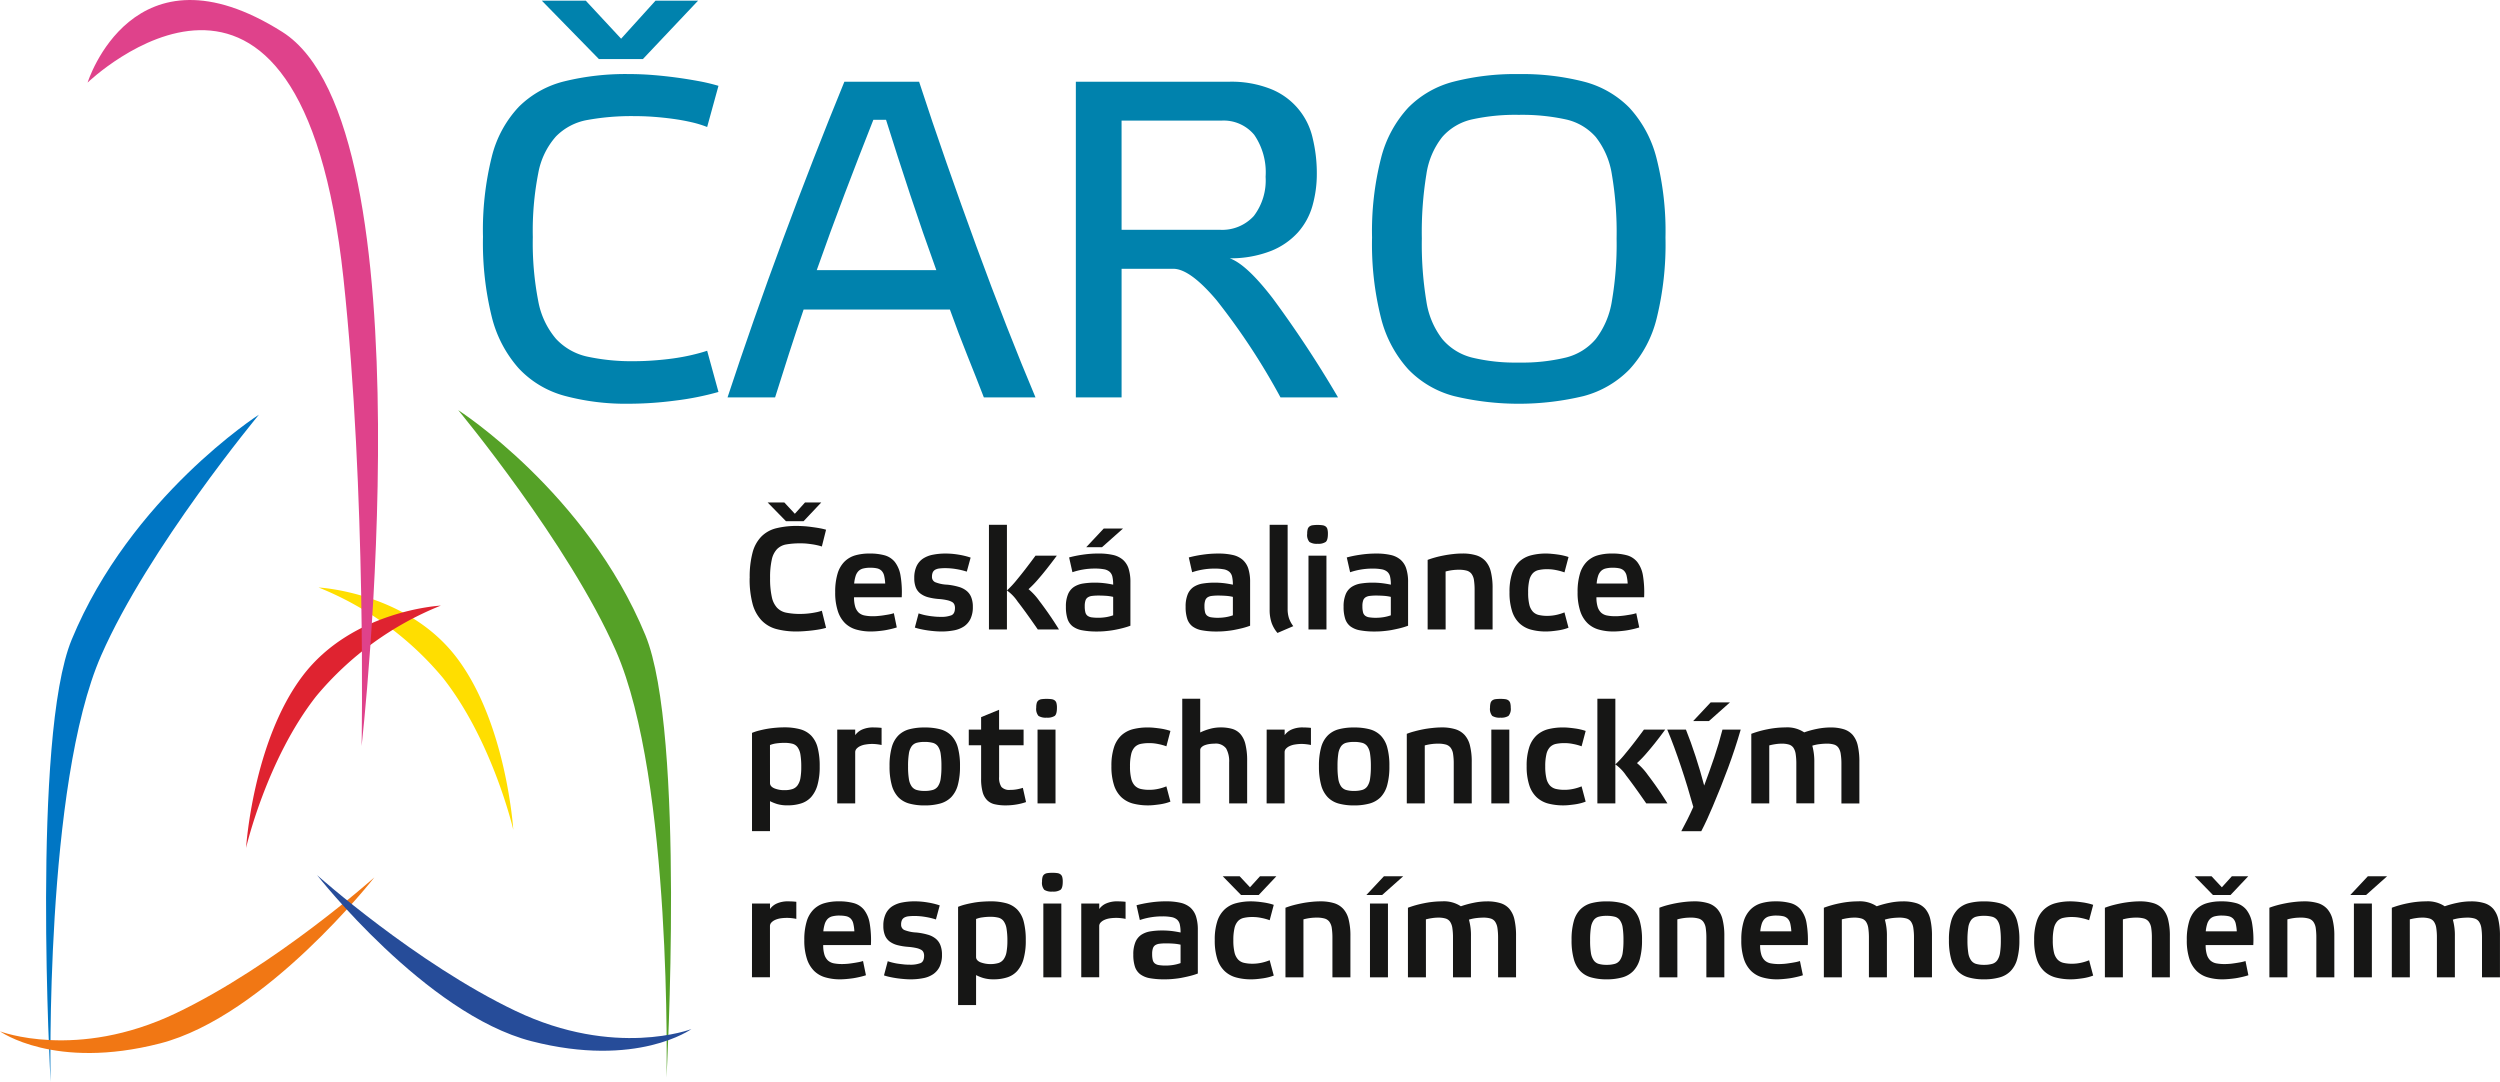 <?xml version="1.0" encoding="UTF-8"?>
<svg xmlns="http://www.w3.org/2000/svg" xmlns:xlink="http://www.w3.org/1999/xlink" id="Group_17" data-name="Group 17" width="283.465" height="122.673" viewBox="0 0 283.465 122.673">
  <defs>
    <clipPath id="clip-path">
      <rect id="Rectangle_10" data-name="Rectangle 10" width="283.465" height="122.673" transform="translate(0 0)" fill="none"></rect>
    </clipPath>
  </defs>
  <g id="Group_16" data-name="Group 16" clip-path="url(#clip-path)">
    <path id="Path_162" data-name="Path 162" d="M85.006,65.539a10.691,10.691,0,0,1,.328-2.9,4.088,4.088,0,0,1,1-1.807A3.588,3.588,0,0,1,88,59.9a9.487,9.487,0,0,1,2.378-.265c.261,0,.538.013.828.032s.58.054.87.093.574.082.848.13.52.109.74.172l-.478,1.906a4.631,4.631,0,0,0-.526-.146c-.2-.045-.4-.083-.625-.115s-.437-.058-.657-.077-.427-.022-.624-.022a9.014,9.014,0,0,0-1.594.121,1.933,1.933,0,0,0-1.058.536,2.463,2.463,0,0,0-.593,1.192,9.16,9.16,0,0,0-.191,2.094,9.506,9.506,0,0,0,.191,2.119,2.588,2.588,0,0,0,.593,1.233,1.963,1.963,0,0,0,1.058.568,7.86,7.86,0,0,0,1.594.14c.2,0,.4-.009.624-.025s.437-.042.657-.074.427-.073.625-.114a4.8,4.8,0,0,0,.526-.15l.478,1.938a6.582,6.582,0,0,1-.74.175c-.274.048-.558.089-.848.124s-.58.058-.87.08-.567.035-.828.035A8.779,8.779,0,0,1,88,71.317a3.62,3.62,0,0,1-1.673-1,4.393,4.393,0,0,1-1-1.865,10.841,10.841,0,0,1-.328-2.916m5.125-7.28,1.151-1.281h1.842l-2,2.119H89.114l-2.071-2.119h1.89Z" fill="#161615"></path>
    <path id="Path_163" data-name="Path 163" d="M101.682,71.142c-.208.067-.437.13-.689.188s-.507.111-.765.15-.516.067-.771.089-.491.032-.7.032a5.968,5.968,0,0,1-1.654-.214,3,3,0,0,1-1.278-.72A3.369,3.369,0,0,1,95,69.293a6.672,6.672,0,0,1-.3-2.145,7.151,7.151,0,0,1,.265-2.094,3.235,3.235,0,0,1,.771-1.355,2.873,2.873,0,0,1,1.224-.726,5.822,5.822,0,0,1,1.635-.21,6.224,6.224,0,0,1,1.7.2,2.3,2.3,0,0,1,1.167.755,3.439,3.439,0,0,1,.64,1.514,11.372,11.372,0,0,1,.141,2.489H96.837a3.544,3.544,0,0,0,.137,1.09,1.546,1.546,0,0,0,.4.66,1.4,1.4,0,0,0,.675.319,4.733,4.733,0,0,0,.953.082c.144,0,.316-.006.517-.025s.414-.038.634-.073.433-.067.641-.106a4.144,4.144,0,0,0,.557-.14Zm-2.974-6.77a3.34,3.34,0,0,0-.813.083,1.15,1.15,0,0,0-.551.293,1.42,1.42,0,0,0-.328.561,4.024,4.024,0,0,0-.166.854h3.519a5.074,5.074,0,0,0-.122-.9,1.2,1.2,0,0,0-.29-.545,1.062,1.062,0,0,0-.5-.271,3.374,3.374,0,0,0-.749-.073" fill="#161615"></path>
    <path id="Path_164" data-name="Path 164" d="M109.621,64.815a8.2,8.2,0,0,0-1.151-.28,7.7,7.7,0,0,0-1.281-.115,5.593,5.593,0,0,0-.656.035,1.309,1.309,0,0,0-.469.131.684.684,0,0,0-.29.286,1.166,1.166,0,0,0-.1.517.64.64,0,0,0,.354.618,4.06,4.06,0,0,0,1.371.287,7.112,7.112,0,0,1,1.306.249,2.456,2.456,0,0,1,.9.459,1.746,1.746,0,0,1,.526.739,2.878,2.878,0,0,1,.176,1.068,3.063,3.063,0,0,1-.265,1.354,2.2,2.2,0,0,1-.73.858,3.1,3.1,0,0,1-1.128.449,7.36,7.36,0,0,1-1.463.131c-.217,0-.462-.01-.73-.032s-.535-.051-.806-.09-.526-.086-.778-.14a6.141,6.141,0,0,1-.676-.181l.427-1.61c.153.054.332.105.526.156s.408.089.625.125.443.06.673.083.452.031.659.031a3.186,3.186,0,0,0,1.24-.181c.268-.121.4-.4.4-.839a.986.986,0,0,0-.074-.385.608.608,0,0,0-.27-.287,1.992,1.992,0,0,0-.552-.2,6.22,6.22,0,0,0-.895-.13,6.532,6.532,0,0,1-1.215-.192,2.536,2.536,0,0,1-.889-.411,1.656,1.656,0,0,1-.542-.7,2.812,2.812,0,0,1-.178-1.077,3.1,3.1,0,0,1,.261-1.349,2.127,2.127,0,0,1,.73-.854,3.109,3.109,0,0,1,1.135-.443,7.39,7.39,0,0,1,1.453-.131,8.8,8.8,0,0,1,1.421.122,8.527,8.527,0,0,1,1.39.337Z" fill="#161615"></path>
    <path id="Path_165" data-name="Path 165" d="M114.172,71.372h-2.039V59.507h2.039Zm3.5,0q-1.429-2.07-2.292-3.171a4.767,4.767,0,0,0-1.208-1.25,10.961,10.961,0,0,0,1.177-1.275q.827-.993,2.062-2.67h2.416q-1.22,1.644-2.047,2.591a11.571,11.571,0,0,1-1.16,1.205,6.946,6.946,0,0,1,1.224,1.332,38.844,38.844,0,0,1,2.228,3.238Z" fill="#161615"></path>
    <path id="Path_166" data-name="Path 166" d="M128.173,70.947c-.264.1-.554.188-.873.271s-.644.153-.978.214-.666.1-.992.131-.64.041-.94.041a8.855,8.855,0,0,1-1.667-.134,2.536,2.536,0,0,1-1.093-.449,1.77,1.77,0,0,1-.59-.854,4.3,4.3,0,0,1-.181-1.358,3.568,3.568,0,0,1,.239-1.428,1.864,1.864,0,0,1,.672-.832,2.672,2.672,0,0,1,1.036-.386,8.624,8.624,0,0,1,1.339-.1,9.342,9.342,0,0,1,1.036.058,10.262,10.262,0,0,1,1.036.172,4.111,4.111,0,0,0-.083-.9,1.043,1.043,0,0,0-.313-.557,1.316,1.316,0,0,0-.631-.287,5.593,5.593,0,0,0-1.061-.083,7.8,7.8,0,0,0-1.348.115,7.679,7.679,0,0,0-1.183.3l-.376-1.676a12.989,12.989,0,0,1,1.543-.313,12.037,12.037,0,0,1,1.791-.13,7.289,7.289,0,0,1,1.619.156,2.631,2.631,0,0,1,1.125.532,2.244,2.244,0,0,1,.66,1,4.962,4.962,0,0,1,.213,1.562Zm-1.956-1.185V67.677a5.279,5.279,0,0,0-.775-.118c-.284-.019-.58-.031-.886-.031a5.786,5.786,0,0,0-.73.041,1.11,1.11,0,0,0-.484.166.671.671,0,0,0-.265.36,2.008,2.008,0,0,0-.083.631,2.8,2.8,0,0,0,.067.682.715.715,0,0,0,.236.4,1.039,1.039,0,0,0,.478.191,5.677,5.677,0,0,0,1.645-.025,4.656,4.656,0,0,0,.8-.207m-3.057-7.723,1.989-2.119h2.186l-2.384,2.119Z" fill="#161615"></path>
    <path id="Path_167" data-name="Path 167" d="M141.745,70.948a8.66,8.66,0,0,1-.87.271c-.319.079-.644.149-.979.213s-.666.1-.991.131-.644.041-.94.041a8.787,8.787,0,0,1-1.667-.134,2.551,2.551,0,0,1-1.093-.449,1.788,1.788,0,0,1-.59-.857,4.263,4.263,0,0,1-.182-1.355,3.615,3.615,0,0,1,.239-1.431,1.874,1.874,0,0,1,.673-.829,2.665,2.665,0,0,1,1.036-.385,8.509,8.509,0,0,1,1.338-.1,9.329,9.329,0,0,1,1.036.057c.341.039.685.1,1.036.172a4.1,4.1,0,0,0-.083-.895,1.034,1.034,0,0,0-.312-.558,1.321,1.321,0,0,0-.631-.287,5.6,5.6,0,0,0-1.062-.083,7.9,7.9,0,0,0-1.348.115,7.661,7.661,0,0,0-1.182.3l-.38-1.677a12.792,12.792,0,0,1,1.546-.312,11.906,11.906,0,0,1,1.791-.131,7.3,7.3,0,0,1,1.62.156,2.585,2.585,0,0,1,1.125.532,2.256,2.256,0,0,1,.659,1,4.939,4.939,0,0,1,.211,1.562Zm-1.954-1.186V67.678a4.685,4.685,0,0,0-.775-.118c-.283-.019-.58-.032-.886-.032a5.458,5.458,0,0,0-.729.041,1.116,1.116,0,0,0-.485.163.7.7,0,0,0-.264.363,1.984,1.984,0,0,0-.083.631,2.748,2.748,0,0,0,.067.682.7.7,0,0,0,.239.4.99.99,0,0,0,.475.189,4.661,4.661,0,0,0,.765.051,5.4,5.4,0,0,0,.879-.074,4.632,4.632,0,0,0,.8-.207" fill="#161615"></path>
    <path id="Path_168" data-name="Path 168" d="M146,69.023a3.417,3.417,0,0,0,.147,1.061,3.206,3.206,0,0,0,.494.912l-1.792.771a3.613,3.613,0,0,1-.656-1.115,4.514,4.514,0,0,1-.233-1.546v-9.6H146Z" fill="#161615"></path>
    <path id="Path_169" data-name="Path 169" d="M149.4,59.522a3.655,3.655,0,0,1,.551.035.759.759,0,0,1,.363.14.56.56,0,0,1,.195.3,1.945,1.945,0,0,1,.057.526c0,.481-.083.79-.252.927a1.484,1.484,0,0,1-.914.207,1.513,1.513,0,0,1-.928-.207,1.2,1.2,0,0,1-.255-.927,1.9,1.9,0,0,1,.058-.526.568.568,0,0,1,.2-.3.755.755,0,0,1,.36-.14,3.837,3.837,0,0,1,.568-.035m1,11.85h-2.039V63.007H150.4Z" fill="#161615"></path>
    <path id="Path_170" data-name="Path 170" d="M159.657,70.948a8.66,8.66,0,0,1-.87.271c-.319.079-.644.149-.979.213s-.666.1-.991.131-.644.041-.94.041a8.765,8.765,0,0,1-1.667-.134,2.551,2.551,0,0,1-1.093-.449,1.768,1.768,0,0,1-.59-.857,4.263,4.263,0,0,1-.182-1.355,3.615,3.615,0,0,1,.239-1.431,1.848,1.848,0,0,1,.673-.829,2.665,2.665,0,0,1,1.036-.385,8.481,8.481,0,0,1,1.338-.1,9.235,9.235,0,0,1,1.033.057q.512.059,1.039.172a4.1,4.1,0,0,0-.083-.895,1.054,1.054,0,0,0-.312-.558,1.332,1.332,0,0,0-.634-.287,5.548,5.548,0,0,0-1.059-.083,7.877,7.877,0,0,0-1.348.115,7.661,7.661,0,0,0-1.182.3l-.38-1.677a12.792,12.792,0,0,1,1.546-.312,11.906,11.906,0,0,1,1.791-.131,7.254,7.254,0,0,1,1.616.156,2.579,2.579,0,0,1,1.129.532,2.226,2.226,0,0,1,.656,1,4.846,4.846,0,0,1,.214,1.562ZM157.7,69.762V67.678a4.685,4.685,0,0,0-.775-.118c-.283-.019-.58-.032-.886-.032a5.386,5.386,0,0,0-.729.041,1.116,1.116,0,0,0-.485.163.7.7,0,0,0-.264.363,1.9,1.9,0,0,0-.083.631,2.748,2.748,0,0,0,.067.682.7.7,0,0,0,.239.4.978.978,0,0,0,.475.189,4.628,4.628,0,0,0,.765.051,5.432,5.432,0,0,0,.879-.074,4.705,4.705,0,0,0,.8-.207" fill="#161615"></path>
    <path id="Path_171" data-name="Path 171" d="M163.915,71.372h-2.04V63.484c.255-.1.542-.191.864-.281s.656-.162,1-.229.7-.118,1.061-.156a9.661,9.661,0,0,1,1.036-.058,5.245,5.245,0,0,1,1.527.2,2.331,2.331,0,0,1,1.061.65,2.765,2.765,0,0,1,.615,1.208,7.635,7.635,0,0,1,.2,1.89v4.666H167.2V66.916a7.6,7.6,0,0,0-.073-1.141,1.583,1.583,0,0,0-.281-.714,1.038,1.038,0,0,0-.548-.36,3.29,3.29,0,0,0-.889-.1,5.66,5.66,0,0,0-1.5.2Z" fill="#161615"></path>
    <path id="Path_172" data-name="Path 172" d="M177.847,71.174a4.762,4.762,0,0,1-.567.182,6.011,6.011,0,0,1-.657.13c-.226.032-.452.061-.682.083s-.443.032-.637.032a6.366,6.366,0,0,1-1.722-.213,3.07,3.07,0,0,1-1.306-.724,3.251,3.251,0,0,1-.829-1.37,6.89,6.89,0,0,1-.29-2.145,6.725,6.725,0,0,1,.29-2.129,3.2,3.2,0,0,1,.829-1.349,3.1,3.1,0,0,1,1.306-.7,6.624,6.624,0,0,1,1.722-.207,5.9,5.9,0,0,1,.647.035c.235.019.468.048.7.08s.449.073.656.124a4.9,4.9,0,0,1,.542.156l-.459,1.743a6.178,6.178,0,0,0-.911-.254,4.9,4.9,0,0,0-1.03-.109,4.328,4.328,0,0,0-.969.093,1.3,1.3,0,0,0-.679.366,1.743,1.743,0,0,0-.4.8,5.816,5.816,0,0,0-.13,1.389,5.641,5.641,0,0,0,.13,1.358,1.792,1.792,0,0,0,.4.8,1.332,1.332,0,0,0,.679.385,4.134,4.134,0,0,0,.969.1,4.706,4.706,0,0,0,1.039-.115,5.4,5.4,0,0,0,.9-.28Z" fill="#161615"></path>
    <path id="Path_173" data-name="Path 173" d="M185.869,71.142c-.211.067-.44.13-.692.188s-.507.111-.762.15-.516.067-.774.089-.491.032-.7.032a5.931,5.931,0,0,1-1.651-.214,3.011,3.011,0,0,1-1.281-.72,3.358,3.358,0,0,1-.832-1.374,6.672,6.672,0,0,1-.3-2.145,7.15,7.15,0,0,1,.265-2.094,3.235,3.235,0,0,1,.771-1.355,2.866,2.866,0,0,1,1.227-.726,5.785,5.785,0,0,1,1.632-.21,6.209,6.209,0,0,1,1.7.2,2.288,2.288,0,0,1,1.167.755,3.406,3.406,0,0,1,.644,1.514,11.867,11.867,0,0,1,.137,2.489h-5.406a3.543,3.543,0,0,0,.137,1.09,1.521,1.521,0,0,0,.4.66,1.375,1.375,0,0,0,.672.319,4.753,4.753,0,0,0,.953.082c.144,0,.316-.006.517-.025s.414-.038.634-.073.433-.067.641-.106a4.5,4.5,0,0,0,.561-.14Zm-2.977-6.77a3.357,3.357,0,0,0-.813.083,1.139,1.139,0,0,0-.548.293,1.39,1.39,0,0,0-.331.561,3.859,3.859,0,0,0-.163.854h3.519a5.327,5.327,0,0,0-.125-.9,1.169,1.169,0,0,0-.29-.545,1.062,1.062,0,0,0-.5-.271,3.374,3.374,0,0,0-.749-.073" fill="#161615"></path>
    <path id="Path_174" data-name="Path 174" d="M85.267,83.1a5.515,5.515,0,0,1,.791-.261c.3-.077.605-.144.927-.2s.653-.095.988-.124.654-.042.959-.042a6.728,6.728,0,0,1,1.792.214,2.771,2.771,0,0,1,1.249.717,3.069,3.069,0,0,1,.733,1.355,8.222,8.222,0,0,1,.236,2.135,7.533,7.533,0,0,1-.255,2.129,3.481,3.481,0,0,1-.72,1.358,2.607,2.607,0,0,1-1.145.72,4.932,4.932,0,0,1-1.51.214,4.023,4.023,0,0,1-1.192-.147,5.214,5.214,0,0,1-.813-.328v3.4h-2.04Zm2.04,5.686c0,.252.159.45.475.593a2.9,2.9,0,0,0,1.17.214,2.81,2.81,0,0,0,.9-.125,1.161,1.161,0,0,0,.583-.427,1.99,1.99,0,0,0,.322-.813,7.2,7.2,0,0,0,.095-1.281,8.26,8.26,0,0,0-.095-1.389,1.949,1.949,0,0,0-.322-.829,1.051,1.051,0,0,0-.59-.4,3.7,3.7,0,0,0-.915-.1,6.619,6.619,0,0,0-.86.057,3.089,3.089,0,0,0-.765.191Z" fill="#161615"></path>
    <path id="Path_175" data-name="Path 175" d="M94.931,82.728h2.037v.625a1.962,1.962,0,0,1,.733-.609,3.077,3.077,0,0,1,1.405-.261,7.986,7.986,0,0,1,.854.048v1.941c-.153-.032-.325-.061-.51-.083a4.482,4.482,0,0,0-1.29.025,2.172,2.172,0,0,0-.615.179,1.31,1.31,0,0,0-.421.3.59.59,0,0,0-.156.4v5.8H94.931Z" fill="#161615"></path>
    <path id="Path_176" data-name="Path 176" d="M104.84,91.324a6.445,6.445,0,0,1-1.75-.214,2.744,2.744,0,0,1-1.24-.723,3.21,3.21,0,0,1-.739-1.374,7.857,7.857,0,0,1-.249-2.145,7.7,7.7,0,0,1,.249-2.129,3.055,3.055,0,0,1,.746-1.345,2.758,2.758,0,0,1,1.249-.707,6.571,6.571,0,0,1,1.734-.2,6.737,6.737,0,0,1,1.759.2,2.766,2.766,0,0,1,1.256.707,3.088,3.088,0,0,1,.749,1.345,7.831,7.831,0,0,1,.246,2.129,7.988,7.988,0,0,1-.246,2.145,3.179,3.179,0,0,1-.749,1.374,2.81,2.81,0,0,1-1.256.723,6.545,6.545,0,0,1-1.759.214m0-7.2a3.346,3.346,0,0,0-.9.1,1.049,1.049,0,0,0-.573.395,1.912,1.912,0,0,0-.313.838,8.813,8.813,0,0,0-.092,1.447,8.551,8.551,0,0,0,.092,1.412,1.989,1.989,0,0,0,.313.848,1.071,1.071,0,0,0,.573.408,3.084,3.084,0,0,0,.9.108,3.251,3.251,0,0,0,.912-.108,1.081,1.081,0,0,0,.592-.408,2.029,2.029,0,0,0,.313-.848,8.946,8.946,0,0,0,.089-1.412,9.219,9.219,0,0,0-.089-1.447,1.95,1.95,0,0,0-.313-.838,1.061,1.061,0,0,0-.592-.395,3.527,3.527,0,0,0-.912-.1" fill="#161615"></path>
    <path id="Path_177" data-name="Path 177" d="M113.286,84.5v3.6a1.89,1.89,0,0,0,.261,1.126,1.216,1.216,0,0,0,1,.337,4.088,4.088,0,0,0,.765-.067,5.636,5.636,0,0,0,.666-.165l.361,1.613a6.44,6.44,0,0,1-1.068.27,7.355,7.355,0,0,1-1.234.106,5.419,5.419,0,0,1-1.233-.125,1.751,1.751,0,0,1-.87-.459,2.064,2.064,0,0,1-.517-.927,5.649,5.649,0,0,1-.172-1.53V84.5h-1.4V82.728h1.4V81.313l2.037-.835v2.25h2.779V84.5Z" fill="#161615"></path>
    <path id="Path_178" data-name="Path 178" d="M118.679,79.244a3.818,3.818,0,0,1,.548.032.779.779,0,0,1,.364.14.564.564,0,0,1,.194.3,1.966,1.966,0,0,1,.057.526c0,.481-.082.793-.251.931a1.538,1.538,0,0,1-.912.2,1.563,1.563,0,0,1-.93-.2,1.216,1.216,0,0,1-.255-.931,1.966,1.966,0,0,1,.057-.526.564.564,0,0,1,.2-.3.747.747,0,0,1,.36-.14,4.039,4.039,0,0,1,.57-.032m1,11.847h-2.038V82.727h2.038Z" fill="#161615"></path>
    <path id="Path_179" data-name="Path 179" d="M132.709,90.893a4.944,4.944,0,0,1-.567.182,6.155,6.155,0,0,1-.657.13c-.226.032-.452.058-.682.083a6.863,6.863,0,0,1-2.359-.181,3.1,3.1,0,0,1-1.306-.724,3.244,3.244,0,0,1-.829-1.373,6.857,6.857,0,0,1-.29-2.142,6.725,6.725,0,0,1,.29-2.129,3.2,3.2,0,0,1,.829-1.349,3.106,3.106,0,0,1,1.306-.707,6.769,6.769,0,0,1,1.718-.2c.2,0,.415.009.651.032s.468.051.7.083a6.259,6.259,0,0,1,.656.124,5.1,5.1,0,0,1,.542.156l-.459,1.743a5.707,5.707,0,0,0-.912-.254,4.905,4.905,0,0,0-1.029-.109,4.8,4.8,0,0,0-.969.089,1.341,1.341,0,0,0-.682.37,1.721,1.721,0,0,0-.4.8,5.778,5.778,0,0,0-.133,1.389,5.594,5.594,0,0,0,.133,1.355,1.766,1.766,0,0,0,.4.807,1.367,1.367,0,0,0,.682.388,4.314,4.314,0,0,0,.969.1,4.706,4.706,0,0,0,1.039-.115,5.4,5.4,0,0,0,.9-.28Z" fill="#161615"></path>
    <path id="Path_180" data-name="Path 180" d="M138.379,82.479a4.781,4.781,0,0,1,1.3.156,2.016,2.016,0,0,1,.947.574,2.722,2.722,0,0,1,.583,1.16,7.612,7.612,0,0,1,.2,1.906v4.816h-2.04v-4.65a2.962,2.962,0,0,0-.344-1.578,1.463,1.463,0,0,0-1.333-.542,3.761,3.761,0,0,0-.6.048,2.446,2.446,0,0,0-.52.14.987.987,0,0,0-.35.23.448.448,0,0,0-.134.322v6.03h-2.037V79.225h2.037v3.828a6.013,6.013,0,0,1,1.036-.392,4.515,4.515,0,0,1,1.265-.182" fill="#161615"></path>
    <path id="Path_181" data-name="Path 181" d="M143.622,82.728h2.04v.625a1.926,1.926,0,0,1,.73-.609,3.06,3.06,0,0,1,1.4-.261,7.931,7.931,0,0,1,.851.048v1.941c-.153-.032-.318-.061-.51-.083a4.461,4.461,0,0,0-1.287.025,2.143,2.143,0,0,0-.615.179,1.31,1.31,0,0,0-.421.3.587.587,0,0,0-.153.4v5.8h-2.04Z" fill="#161615"></path>
    <path id="Path_182" data-name="Path 182" d="M153.531,91.324a6.484,6.484,0,0,1-1.753-.214,2.728,2.728,0,0,1-1.237-.723,3.171,3.171,0,0,1-.742-1.374,7.857,7.857,0,0,1-.249-2.145,7.7,7.7,0,0,1,.249-2.129,3.02,3.02,0,0,1,.749-1.345,2.757,2.757,0,0,1,1.249-.707,6.539,6.539,0,0,1,1.734-.2,6.729,6.729,0,0,1,1.756.2,2.777,2.777,0,0,1,1.259.707,3.085,3.085,0,0,1,.746,1.345,7.719,7.719,0,0,1,.245,2.129,7.873,7.873,0,0,1-.245,2.145,3.176,3.176,0,0,1-.746,1.374,2.82,2.82,0,0,1-1.259.723,6.538,6.538,0,0,1-1.756.214m0-7.2a3.385,3.385,0,0,0-.9.1,1.077,1.077,0,0,0-.574.395,2,2,0,0,0-.312.838,9.22,9.22,0,0,0-.089,1.447,8.947,8.947,0,0,0,.089,1.412,2.085,2.085,0,0,0,.312.848,1.1,1.1,0,0,0,.574.408,3.12,3.12,0,0,0,.9.108,3.23,3.23,0,0,0,.908-.108,1.07,1.07,0,0,0,.593-.408,1.989,1.989,0,0,0,.313-.848,8.9,8.9,0,0,0,.092-1.412,9.162,9.162,0,0,0-.092-1.447,1.912,1.912,0,0,0-.313-.838,1.05,1.05,0,0,0-.593-.395,3.5,3.5,0,0,0-.908-.1" fill="#161615"></path>
    <path id="Path_183" data-name="Path 183" d="M161.55,91.091h-2.04V83.206a7.456,7.456,0,0,1,.864-.28c.325-.09.66-.166,1-.233s.7-.115,1.061-.153a10.005,10.005,0,0,1,1.036-.061,5.212,5.212,0,0,1,1.527.2,2.37,2.37,0,0,1,1.061.65,2.75,2.75,0,0,1,.615,1.208,7.5,7.5,0,0,1,.2,1.89v4.666h-2.04V86.639a7.034,7.034,0,0,0-.073-1.141,1.548,1.548,0,0,0-.281-.718,1.056,1.056,0,0,0-.548-.36,3.29,3.29,0,0,0-.889-.1,5.8,5.8,0,0,0-1.495.2Z" fill="#161615"></path>
    <path id="Path_184" data-name="Path 184" d="M170.127,79.244a3.79,3.79,0,0,1,.548.032.754.754,0,0,1,.364.14.586.586,0,0,1,.2.3,1.92,1.92,0,0,1,.058.526,1.217,1.217,0,0,1-.255.931,1.531,1.531,0,0,1-.912.2,1.578,1.578,0,0,1-.93-.2,1.218,1.218,0,0,1-.252-.931,1.966,1.966,0,0,1,.057-.526.577.577,0,0,1,.2-.3.759.759,0,0,1,.363-.14,3.993,3.993,0,0,1,.567-.032m1,11.847h-2.039V82.727h2.039Z" fill="#161615"></path>
    <path id="Path_185" data-name="Path 185" d="M179.791,90.893a4.944,4.944,0,0,1-.567.182,6.155,6.155,0,0,1-.657.13c-.226.032-.449.058-.682.083a6.863,6.863,0,0,1-2.359-.181,3.1,3.1,0,0,1-1.306-.724,3.244,3.244,0,0,1-.829-1.373,6.856,6.856,0,0,1-.29-2.142,6.725,6.725,0,0,1,.29-2.129,3.2,3.2,0,0,1,.829-1.349,3.106,3.106,0,0,1,1.306-.707,6.769,6.769,0,0,1,1.718-.2c.2,0,.412.009.651.032s.465.051.7.083a6.258,6.258,0,0,1,.656.124,5.1,5.1,0,0,1,.542.156l-.462,1.743a5.534,5.534,0,0,0-.912-.254,4.857,4.857,0,0,0-1.026-.109,4.8,4.8,0,0,0-.969.089,1.341,1.341,0,0,0-.682.37,1.731,1.731,0,0,0-.4.8,5.935,5.935,0,0,0-.133,1.389,5.749,5.749,0,0,0,.133,1.355,1.776,1.776,0,0,0,.4.807,1.367,1.367,0,0,0,.682.388,4.314,4.314,0,0,0,.969.1,4.68,4.68,0,0,0,1.036-.115,5.227,5.227,0,0,0,.9-.28Z" fill="#161615"></path>
    <path id="Path_186" data-name="Path 186" d="M183.159,91.091H181.12V79.227h2.039Zm3.5,0q-1.43-2.07-2.288-3.171a4.877,4.877,0,0,0-1.212-1.25,10.959,10.959,0,0,0,1.177-1.275q.831-.988,2.062-2.667h2.412c-.806,1.1-1.491,1.957-2.043,2.588a12.26,12.26,0,0,1-1.157,1.208,6.881,6.881,0,0,1,1.221,1.329,38.846,38.846,0,0,1,2.228,3.238Z" fill="#161615"></path>
    <path id="Path_187" data-name="Path 187" d="M192,91.5c-.207-.742-.43-1.5-.663-2.275s-.481-1.537-.733-2.292-.51-1.488-.771-2.2-.526-1.38-.791-2.005h2.12c.376.931.739,1.951,1.1,3.056s.683,2.2.969,3.286c.392-1.051.775-2.109,1.135-3.177s.673-2.123.937-3.165h2.069q-.622,2.156-1.438,4.357T194.2,91.439c-.2.471-.407.953-.634,1.444s-.446.949-.666,1.364h-2.266c.217-.392.446-.836.688-1.32s.466-.962.673-1.425m-.016-9.743,1.989-2.119h2.186l-2.384,2.119Z" fill="#161615"></path>
    <path id="Path_188" data-name="Path 188" d="M200.61,91.091h-2.037V83.206a11.2,11.2,0,0,1,1.817-.513,10.326,10.326,0,0,1,2.043-.214,3.446,3.446,0,0,1,2.136.561,10.759,10.759,0,0,1,1.472-.4,7.811,7.811,0,0,1,1.5-.156,5.08,5.08,0,0,1,1.511.2,2.235,2.235,0,0,1,1.02.65,2.813,2.813,0,0,1,.574,1.208,8.276,8.276,0,0,1,.181,1.89v4.666h-2.036V86.639a6.974,6.974,0,0,0-.077-1.141,1.663,1.663,0,0,0-.261-.718.942.942,0,0,0-.51-.36,2.845,2.845,0,0,0-.829-.1,6.765,6.765,0,0,0-.765.051,4.355,4.355,0,0,0-.86.179,6.772,6.772,0,0,1,.229,1.874v4.666h-2.04V86.639a7.392,7.392,0,0,0-.073-1.141,1.744,1.744,0,0,0-.261-.718.968.968,0,0,0-.513-.36,2.845,2.845,0,0,0-.829-.1,4.741,4.741,0,0,0-.7.058,6.584,6.584,0,0,0-.692.14Z" fill="#161615"></path>
    <path id="Path_189" data-name="Path 189" d="M85.268,102.447h2.04v.625a1.866,1.866,0,0,1,.73-.609,3.077,3.077,0,0,1,1.4-.261,7.986,7.986,0,0,1,.854.048v1.941a3.939,3.939,0,0,0-.51-.083,4.556,4.556,0,0,0-.557-.032,4.956,4.956,0,0,0-.733.054,2.273,2.273,0,0,0-.615.182,1.31,1.31,0,0,0-.421.3.587.587,0,0,0-.153.4v5.8h-2.04Z" fill="#161615"></path>
    <path id="Path_190" data-name="Path 190" d="M98.186,110.581c-.208.067-.437.13-.689.188s-.507.111-.765.15-.516.067-.771.089-.491.035-.7.035a5.965,5.965,0,0,1-1.654-.217,2.969,2.969,0,0,1-1.278-.72,3.378,3.378,0,0,1-.832-1.374,6.659,6.659,0,0,1-.3-2.145,7.15,7.15,0,0,1,.265-2.094,3.193,3.193,0,0,1,.771-1.354,2.852,2.852,0,0,1,1.224-.724A5.7,5.7,0,0,1,95.1,102.2a6.224,6.224,0,0,1,1.7.2,2.3,2.3,0,0,1,1.167.755,3.4,3.4,0,0,1,.64,1.514,11.373,11.373,0,0,1,.141,2.489H93.341a3.544,3.544,0,0,0,.137,1.09,1.546,1.546,0,0,0,.4.66,1.429,1.429,0,0,0,.675.322,4.98,4.98,0,0,0,.953.079c.144,0,.316-.009.517-.022s.414-.044.634-.076.43-.067.641-.106a4.145,4.145,0,0,0,.557-.14Zm-2.974-6.77a3.34,3.34,0,0,0-.813.083,1.15,1.15,0,0,0-.551.293,1.45,1.45,0,0,0-.328.561,4.024,4.024,0,0,0-.166.854h3.519a4.814,4.814,0,0,0-.125-.9,1.185,1.185,0,0,0-.287-.542,1.062,1.062,0,0,0-.5-.271,3.374,3.374,0,0,0-.749-.073" fill="#161615"></path>
    <path id="Path_191" data-name="Path 191" d="M106.121,104.254a8.172,8.172,0,0,0-1.151-.28,7.679,7.679,0,0,0-1.281-.115,5.732,5.732,0,0,0-.66.035,1.31,1.31,0,0,0-.465.131.69.69,0,0,0-.29.286,1.157,1.157,0,0,0-.1.517.642.642,0,0,0,.355.618,4.23,4.23,0,0,0,1.37.287,7.1,7.1,0,0,1,1.306.249,2.456,2.456,0,0,1,.9.459,1.772,1.772,0,0,1,.526.739,2.868,2.868,0,0,1,.176,1.068,3.068,3.068,0,0,1-.264,1.354,2.2,2.2,0,0,1-.731.854,2.971,2.971,0,0,1-1.128.453,7.345,7.345,0,0,1-1.462.134c-.218,0-.463-.013-.731-.035s-.534-.051-.806-.09-.529-.086-.778-.14a6.2,6.2,0,0,1-.676-.181l.427-1.61a5.206,5.206,0,0,0,.526.156c.2.048.4.093.625.125s.443.057.673.083.452.031.657.031a3.191,3.191,0,0,0,1.242-.181c.268-.121.4-.4.4-.839a.986.986,0,0,0-.074-.385.6.6,0,0,0-.27-.287,1.983,1.983,0,0,0-.551-.2,6.768,6.768,0,0,0-.9-.13,6.765,6.765,0,0,1-1.214-.192,2.57,2.57,0,0,1-.889-.408,1.668,1.668,0,0,1-.542-.707,2.789,2.789,0,0,1-.182-1.077,3.083,3.083,0,0,1,.265-1.349,2.118,2.118,0,0,1,.729-.854,3.17,3.17,0,0,1,1.135-.443,7.4,7.4,0,0,1,1.453-.131,8.8,8.8,0,0,1,1.421.122,8.5,8.5,0,0,1,1.39.337Z" fill="#161615"></path>
    <path id="Path_192" data-name="Path 192" d="M108.633,102.823a5.916,5.916,0,0,1,.791-.261c.3-.077.6-.141.927-.2s.653-.1.988-.124.653-.038.959-.038a6.61,6.61,0,0,1,1.792.213,2.776,2.776,0,0,1,1.249.714,3.069,3.069,0,0,1,.733,1.355,8.231,8.231,0,0,1,.236,2.138,7.526,7.526,0,0,1-.255,2.126,3.445,3.445,0,0,1-.723,1.358,2.554,2.554,0,0,1-1.142.72,4.929,4.929,0,0,1-1.51.217,4.012,4.012,0,0,1-1.192-.15,4.935,4.935,0,0,1-.813-.328v3.4h-2.04Zm2.04,5.686c0,.255.159.45.475.593a3.31,3.31,0,0,0,2.072.089,1.174,1.174,0,0,0,.583-.427,1.99,1.99,0,0,0,.322-.813,7.194,7.194,0,0,0,.1-1.281,8.259,8.259,0,0,0-.1-1.389,1.971,1.971,0,0,0-.322-.829,1.058,1.058,0,0,0-.593-.4,3.652,3.652,0,0,0-.912-.1,6.211,6.211,0,0,0-.863.06,2.941,2.941,0,0,0-.762.188Z" fill="#161615"></path>
    <path id="Path_193" data-name="Path 193" d="M119.336,98.963a3.786,3.786,0,0,1,.548.035.748.748,0,0,1,.36.141.571.571,0,0,1,.2.3,1.971,1.971,0,0,1,.057.526c0,.482-.083.791-.255.928a1.489,1.489,0,0,1-.908.2,1.536,1.536,0,0,1-.931-.2,1.205,1.205,0,0,1-.255-.928,1.971,1.971,0,0,1,.057-.526.576.576,0,0,1,.2-.3.752.752,0,0,1,.36-.141,3.993,3.993,0,0,1,.571-.035m1,11.85H118.3v-8.364h2.039Z" fill="#161615"></path>
    <path id="Path_194" data-name="Path 194" d="M122.6,102.447h2.04v.625a1.866,1.866,0,0,1,.73-.609,3.077,3.077,0,0,1,1.4-.261,7.986,7.986,0,0,1,.854.048v1.941a4.149,4.149,0,0,0-.51-.083,4.511,4.511,0,0,0-.557-.032,4.9,4.9,0,0,0-.73.054,2.263,2.263,0,0,0-.618.182,1.31,1.31,0,0,0-.421.3.587.587,0,0,0-.153.4v5.8H122.6Z" fill="#161615"></path>
    <path id="Path_195" data-name="Path 195" d="M135.817,110.384a7.925,7.925,0,0,1-.87.271c-.322.082-.647.152-.982.216s-.663.1-.991.131-.641.041-.937.041a9.179,9.179,0,0,1-1.67-.13,2.583,2.583,0,0,1-1.093-.456,1.792,1.792,0,0,1-.59-.854,4.263,4.263,0,0,1-.182-1.355,3.589,3.589,0,0,1,.239-1.428,1.867,1.867,0,0,1,.673-.832,2.665,2.665,0,0,1,1.036-.385,8.181,8.181,0,0,1,1.342-.1,9.272,9.272,0,0,1,1.032.057c.341.039.685.1,1.036.172a4.1,4.1,0,0,0-.083-.9,1.046,1.046,0,0,0-.312-.558,1.321,1.321,0,0,0-.631-.287,5.583,5.583,0,0,0-1.062-.083,7.9,7.9,0,0,0-1.348.115,7.66,7.66,0,0,0-1.182.3l-.376-1.677a13.32,13.32,0,0,1,1.542-.312,11.949,11.949,0,0,1,1.795-.131,7.285,7.285,0,0,1,1.616.156,2.613,2.613,0,0,1,1.128.532,2.293,2.293,0,0,1,.656,1,4.918,4.918,0,0,1,.214,1.562ZM133.86,109.2v-2.088a5.116,5.116,0,0,0-.771-.114c-.284-.023-.58-.032-.886-.032a5.48,5.48,0,0,0-.733.041,1.187,1.187,0,0,0-.485.163.7.7,0,0,0-.264.363,1.991,1.991,0,0,0-.083.634,2.754,2.754,0,0,0,.067.679.713.713,0,0,0,.239.395.99.99,0,0,0,.475.189,4.661,4.661,0,0,0,.765.051,5.375,5.375,0,0,0,.879-.074,4.63,4.63,0,0,0,.8-.207" fill="#161615"></path>
    <path id="Path_196" data-name="Path 196" d="M144.426,110.616a4.938,4.938,0,0,1-.567.182,6.413,6.413,0,0,1-.657.131c-.226.032-.453.06-.682.082s-.443.032-.641.032a6.357,6.357,0,0,1-1.718-.213,3.037,3.037,0,0,1-1.306-.724,3.233,3.233,0,0,1-.832-1.37,6.9,6.9,0,0,1-.287-2.145,6.733,6.733,0,0,1,.287-2.129,3.193,3.193,0,0,1,.832-1.348,3.036,3.036,0,0,1,1.306-.705,6.615,6.615,0,0,1,1.718-.207c.2,0,.411.013.65.032s.466.051.695.083.453.076.66.124a5.1,5.1,0,0,1,.542.156l-.462,1.744a5.935,5.935,0,0,0-.912-.255,4.857,4.857,0,0,0-1.026-.109,4.309,4.309,0,0,0-.969.093,1.291,1.291,0,0,0-.682.366,1.752,1.752,0,0,0-.4.8,5.985,5.985,0,0,0-.131,1.39,5.754,5.754,0,0,0,.131,1.354,1.792,1.792,0,0,0,.4.807,1.3,1.3,0,0,0,.682.385,4.116,4.116,0,0,0,.969.1,4.686,4.686,0,0,0,1.036-.115,5.4,5.4,0,0,0,.9-.28Zm-3.863-11.257,1.167,1.249,1.134-1.249h1.855l-2,2.123h-2l-2.072-2.123Z" fill="#161615"></path>
    <path id="Path_197" data-name="Path 197" d="M147.794,110.813h-2.04v-7.888a9.085,9.085,0,0,1,.864-.281c.322-.086.66-.162,1-.229s.7-.118,1.061-.156.708-.058,1.036-.058a5.267,5.267,0,0,1,1.53.2,2.342,2.342,0,0,1,1.058.65,2.75,2.75,0,0,1,.615,1.208,7.48,7.48,0,0,1,.2,1.89v4.666h-2.04v-4.452a7.617,7.617,0,0,0-.073-1.145,1.583,1.583,0,0,0-.281-.714,1.035,1.035,0,0,0-.551-.36,3.251,3.251,0,0,0-.886-.1,5.676,5.676,0,0,0-1.495.2Z" fill="#161615"></path>
    <path id="Path_198" data-name="Path 198" d="M154.927,101.481l1.989-2.122H159.1l-2.384,2.122Zm2.448,9.332h-2.039v-8.364h2.039Z" fill="#161615"></path>
    <path id="Path_199" data-name="Path 199" d="M161.681,110.813h-2.04v-7.888a11.721,11.721,0,0,1,1.817-.51,10.378,10.378,0,0,1,2.046-.214,3.466,3.466,0,0,1,2.136.558,11.038,11.038,0,0,1,1.472-.4,7.581,7.581,0,0,1,1.5-.156,5.08,5.08,0,0,1,1.511.2,2.183,2.183,0,0,1,1.02.65,2.813,2.813,0,0,1,.574,1.208,8.252,8.252,0,0,1,.181,1.89v4.666h-2.036v-4.452a7.471,7.471,0,0,0-.074-1.145,1.746,1.746,0,0,0-.264-.714.938.938,0,0,0-.51-.36,2.854,2.854,0,0,0-.832-.1,7.437,7.437,0,0,0-.762.048,4.481,4.481,0,0,0-.863.182,6.539,6.539,0,0,1,.229,1.874v4.666h-2.037v-4.452a7.119,7.119,0,0,0-.073-1.145,1.7,1.7,0,0,0-.261-.714.952.952,0,0,0-.513-.36,2.831,2.831,0,0,0-.829-.1,4.771,4.771,0,0,0-.708.058,6.129,6.129,0,0,0-.688.14Z" fill="#161615"></path>
    <path id="Path_200" data-name="Path 200" d="M182.172,111.043a6.337,6.337,0,0,1-1.75-.217,2.691,2.691,0,0,1-1.24-.723,3.169,3.169,0,0,1-.739-1.371,7.852,7.852,0,0,1-.249-2.145,7.683,7.683,0,0,1,.249-2.129,3.029,3.029,0,0,1,.746-1.345,2.8,2.8,0,0,1,1.249-.707,6.591,6.591,0,0,1,1.734-.2,6.753,6.753,0,0,1,1.759.2,2.745,2.745,0,0,1,1.256.707,3.071,3.071,0,0,1,.749,1.345,7.811,7.811,0,0,1,.246,2.129,7.983,7.983,0,0,1-.246,2.145,3.149,3.149,0,0,1-.749,1.371,2.734,2.734,0,0,1-1.256.723,6.435,6.435,0,0,1-1.759.217m0-7.2a3.361,3.361,0,0,0-.9.1,1.049,1.049,0,0,0-.573.395,1.914,1.914,0,0,0-.313.838,8.874,8.874,0,0,0-.089,1.444,8.638,8.638,0,0,0,.089,1.415,2,2,0,0,0,.313.845,1.061,1.061,0,0,0,.573.411,3.1,3.1,0,0,0,.9.108,3.251,3.251,0,0,0,.912-.108,1.043,1.043,0,0,0,.589-.411,1.959,1.959,0,0,0,.316-.845,8.988,8.988,0,0,0,.089-1.415,9.23,9.23,0,0,0-.089-1.444,1.877,1.877,0,0,0-.316-.838,1.033,1.033,0,0,0-.589-.395,3.527,3.527,0,0,0-.912-.1" fill="#161615"></path>
    <path id="Path_201" data-name="Path 201" d="M190.191,110.813h-2.04v-7.888a8.811,8.811,0,0,1,.864-.281q.483-.129,1-.229c.347-.064.7-.118,1.061-.156s.708-.058,1.036-.058a5.231,5.231,0,0,1,1.527.2,2.336,2.336,0,0,1,1.061.65,2.75,2.75,0,0,1,.615,1.208,7.494,7.494,0,0,1,.2,1.89v4.666h-2.037v-4.452a7.488,7.488,0,0,0-.073-1.145,1.583,1.583,0,0,0-.281-.714,1.035,1.035,0,0,0-.551-.36,3.251,3.251,0,0,0-.886-.1,5.66,5.66,0,0,0-1.5.2Z" fill="#161615"></path>
    <path id="Path_202" data-name="Path 202" d="M204.422,110.581c-.208.067-.434.13-.689.188s-.507.111-.765.15-.513.067-.771.089-.488.035-.7.035a5.965,5.965,0,0,1-1.654-.217,2.987,2.987,0,0,1-1.278-.72,3.378,3.378,0,0,1-.832-1.374,6.669,6.669,0,0,1-.293-2.145,7.163,7.163,0,0,1,.261-2.094,3.224,3.224,0,0,1,.771-1.354,2.869,2.869,0,0,1,1.224-.724,5.71,5.71,0,0,1,1.635-.213,6.224,6.224,0,0,1,1.7.2,2.3,2.3,0,0,1,1.167.755,3.325,3.325,0,0,1,.64,1.514,11.563,11.563,0,0,1,.141,2.489h-5.406a3.543,3.543,0,0,0,.137,1.09,1.521,1.521,0,0,0,.4.66,1.4,1.4,0,0,0,.672.322,4.98,4.98,0,0,0,.953.079c.144,0,.316-.009.52-.022s.414-.044.631-.076.433-.067.641-.106a4.374,4.374,0,0,0,.561-.14Zm-2.974-6.77a3.357,3.357,0,0,0-.813.083,1.139,1.139,0,0,0-.548.293,1.418,1.418,0,0,0-.331.561,4.024,4.024,0,0,0-.166.854h3.522a5.368,5.368,0,0,0-.125-.9,1.188,1.188,0,0,0-.29-.542,1.062,1.062,0,0,0-.5-.271,3.374,3.374,0,0,0-.749-.073" fill="#161615"></path>
    <path id="Path_203" data-name="Path 203" d="M208.842,110.813H206.8v-7.888a11.583,11.583,0,0,1,1.814-.51,10.355,10.355,0,0,1,2.046-.214,3.466,3.466,0,0,1,2.136.558,10.993,10.993,0,0,1,1.469-.4,7.633,7.633,0,0,1,1.507-.156,5.08,5.08,0,0,1,1.511.2,2.2,2.2,0,0,1,1.02.65,2.813,2.813,0,0,1,.574,1.208,8.252,8.252,0,0,1,.181,1.89v4.666h-2.039v-4.452a7.1,7.1,0,0,0-.074-1.145,1.7,1.7,0,0,0-.261-.714.952.952,0,0,0-.51-.36,2.853,2.853,0,0,0-.832-.1,7.387,7.387,0,0,0-.762.048,4.433,4.433,0,0,0-.863.182,6.637,6.637,0,0,1,.232,1.874v4.666h-2.04v-4.452a7.486,7.486,0,0,0-.073-1.145,1.746,1.746,0,0,0-.261-.714.963.963,0,0,0-.513-.36,2.845,2.845,0,0,0-.829-.1,4.8,4.8,0,0,0-.708.058,5.994,5.994,0,0,0-.688.14Z" fill="#161615"></path>
    <path id="Path_204" data-name="Path 204" d="M224.96,111.043a6.337,6.337,0,0,1-1.75-.217,2.691,2.691,0,0,1-1.24-.723,3.18,3.18,0,0,1-.739-1.371,7.852,7.852,0,0,1-.249-2.145,7.683,7.683,0,0,1,.249-2.129,3.068,3.068,0,0,1,.746-1.345,2.8,2.8,0,0,1,1.249-.707,6.592,6.592,0,0,1,1.734-.2,6.737,6.737,0,0,1,1.759.2,2.745,2.745,0,0,1,1.256.707,3.032,3.032,0,0,1,.749,1.345,7.811,7.811,0,0,1,.246,2.129,7.983,7.983,0,0,1-.246,2.145,3.11,3.11,0,0,1-.749,1.371,2.735,2.735,0,0,1-1.256.723,6.42,6.42,0,0,1-1.759.217m0-7.2a3.361,3.361,0,0,0-.9.1,1.049,1.049,0,0,0-.573.395,1.878,1.878,0,0,0-.313.838,9.173,9.173,0,0,0-.092,1.444,8.936,8.936,0,0,0,.092,1.415,1.959,1.959,0,0,0,.313.845,1.061,1.061,0,0,0,.573.411,3.1,3.1,0,0,0,.9.108,3.251,3.251,0,0,0,.912-.108,1.061,1.061,0,0,0,.592-.411,2,2,0,0,0,.313-.845,8.987,8.987,0,0,0,.089-1.415,9.228,9.228,0,0,0-.089-1.444,1.914,1.914,0,0,0-.313-.838,1.051,1.051,0,0,0-.592-.395,3.527,3.527,0,0,0-.912-.1" fill="#161615"></path>
    <path id="Path_205" data-name="Path 205" d="M237.336,110.616a5.144,5.144,0,0,1-.567.182,6.154,6.154,0,0,1-.657.13c-.226.032-.452.061-.682.083a6.863,6.863,0,0,1-2.359-.181,3.053,3.053,0,0,1-1.306-.724,3.251,3.251,0,0,1-.829-1.37,6.8,6.8,0,0,1-.29-2.145,6.64,6.64,0,0,1,.29-2.129,3.162,3.162,0,0,1,.829-1.345,3.047,3.047,0,0,1,1.306-.708,6.615,6.615,0,0,1,1.718-.207c.2,0,.412.013.651.032s.465.051.7.083.446.076.656.124a5.1,5.1,0,0,1,.542.156l-.462,1.743a5.958,5.958,0,0,0-.912-.254,4.878,4.878,0,0,0-1.026-.109,4.492,4.492,0,0,0-.969.093,1.306,1.306,0,0,0-.682.366,1.752,1.752,0,0,0-.4.8,5.977,5.977,0,0,0-.13,1.389,5.771,5.771,0,0,0,.13,1.355,1.788,1.788,0,0,0,.4.806,1.34,1.34,0,0,0,.682.389,4.3,4.3,0,0,0,.969.1,4.68,4.68,0,0,0,1.036-.115,5.311,5.311,0,0,0,.9-.28Z" fill="#161615"></path>
    <path id="Path_206" data-name="Path 206" d="M240.705,110.813h-2.04v-7.888a8.812,8.812,0,0,1,.864-.281c.325-.086.656-.162,1-.229s.7-.118,1.061-.156.708-.058,1.036-.058a5.212,5.212,0,0,1,1.527.2,2.336,2.336,0,0,1,1.061.65,2.784,2.784,0,0,1,.618,1.208,7.635,7.635,0,0,1,.2,1.89v4.666h-2.04v-4.452a7.121,7.121,0,0,0-.073-1.145,1.549,1.549,0,0,0-.281-.714,1.038,1.038,0,0,0-.548-.36,3.29,3.29,0,0,0-.889-.1,5.676,5.676,0,0,0-1.495.2Z" fill="#161615"></path>
    <path id="Path_207" data-name="Path 207" d="M254.936,110.581c-.208.067-.437.13-.692.188s-.5.111-.762.15-.516.067-.774.089-.488.035-.695.035a5.93,5.93,0,0,1-1.654-.217,3,3,0,0,1-1.281-.72,3.378,3.378,0,0,1-.832-1.374,6.75,6.75,0,0,1-.294-2.145,7.16,7.16,0,0,1,.262-2.094,3.2,3.2,0,0,1,.774-1.354,2.852,2.852,0,0,1,1.224-.724,5.674,5.674,0,0,1,1.632-.213,6.209,6.209,0,0,1,1.7.2,2.276,2.276,0,0,1,1.167.755,3.37,3.37,0,0,1,.643,1.514,11.346,11.346,0,0,1,.137,2.489h-5.4a3.533,3.533,0,0,0,.14,1.09,1.508,1.508,0,0,0,.4.66,1.4,1.4,0,0,0,.672.322,5.006,5.006,0,0,0,.956.079c.141,0,.313-.009.517-.022s.414-.044.631-.076.433-.067.644-.106a4.264,4.264,0,0,0,.557-.14ZM250.76,99.355l1.167,1.253,1.135-1.253h1.858l-2.005,2.123h-2l-2.071-2.123Zm1.2,4.456a3.366,3.366,0,0,0-.816.083,1.139,1.139,0,0,0-.548.293,1.4,1.4,0,0,0-.328.561,4.023,4.023,0,0,0-.166.854h3.519a5.368,5.368,0,0,0-.125-.9,1.185,1.185,0,0,0-.287-.542,1.058,1.058,0,0,0-.5-.271,3.345,3.345,0,0,0-.746-.073" fill="#161615"></path>
    <path id="Path_208" data-name="Path 208" d="M259.357,110.813h-2.041v-7.888c.256-.1.543-.192.865-.281s.656-.162,1-.229.7-.118,1.06-.156.709-.058,1.037-.058a5.286,5.286,0,0,1,1.53.2,2.342,2.342,0,0,1,1.058.65,2.8,2.8,0,0,1,.615,1.208,7.494,7.494,0,0,1,.2,1.89v4.666h-2.041v-4.452a7.687,7.687,0,0,0-.069-1.145,1.594,1.594,0,0,0-.281-.714,1.042,1.042,0,0,0-.548-.36,3.3,3.3,0,0,0-.892-.1,5.654,5.654,0,0,0-1.492.2Z" fill="#161615"></path>
    <path id="Path_209" data-name="Path 209" d="M266.489,101.481l1.989-2.122h2.183l-2.38,2.122Zm2.448,9.332H266.9v-8.364h2.039Z" fill="#161615"></path>
    <path id="Path_210" data-name="Path 210" d="M273.243,110.813H271.2v-7.888a11.721,11.721,0,0,1,1.817-.51,10.355,10.355,0,0,1,2.046-.214,3.467,3.467,0,0,1,2.135.558,10.972,10.972,0,0,1,1.473-.4,7.574,7.574,0,0,1,1.5-.156,5.087,5.087,0,0,1,1.514.2,2.223,2.223,0,0,1,1.02.65,2.777,2.777,0,0,1,.571,1.208,8.069,8.069,0,0,1,.184,1.89v4.666h-2.036v-4.452a7.469,7.469,0,0,0-.074-1.145,1.746,1.746,0,0,0-.264-.714.952.952,0,0,0-.51-.36,2.853,2.853,0,0,0-.832-.1,7.387,7.387,0,0,0-.762.048,4.481,4.481,0,0,0-.863.182,6.645,6.645,0,0,1,.229,1.874v4.666h-2.037v-4.452a7.121,7.121,0,0,0-.073-1.145,1.7,1.7,0,0,0-.264-.714.956.956,0,0,0-.51-.36,2.845,2.845,0,0,0-.829-.1,4.772,4.772,0,0,0-.708.058,5.993,5.993,0,0,0-.688.14Z" fill="#161615"></path>
    <path id="Path_211" data-name="Path 211" d="M54.763,26.83a34.354,34.354,0,0,1,1-9.064,12.72,12.72,0,0,1,3.056-5.648,11.068,11.068,0,0,1,5.186-2.9,29.082,29.082,0,0,1,7.343-.82c.823,0,1.677.032,2.569.1s1.779.163,2.671.281,1.753.258,2.591.411a21.559,21.559,0,0,1,2.285.542L80.181,14.4a12.181,12.181,0,0,0-1.769-.541q-1-.231-2.107-.383c-.736-.1-1.482-.178-2.234-.233s-1.456-.076-2.107-.076a27.884,27.884,0,0,0-5.364.437,6.6,6.6,0,0,0-3.569,1.874,8.581,8.581,0,0,0-2,4.159,34.051,34.051,0,0,0-.618,7.241,34.425,34.425,0,0,0,.618,7.267,9.125,9.125,0,0,0,2,4.261A6.806,6.806,0,0,0,66.6,40.437a23.712,23.712,0,0,0,5.364.516c.651,0,1.352-.026,2.107-.08s1.5-.127,2.234-.229,1.438-.23,2.107-.386,1.256-.316,1.769-.488l1.284,4.673a32.085,32.085,0,0,1-4.876.975,40.97,40.97,0,0,1-5.24.36,26.765,26.765,0,0,1-7.343-.9,11.07,11.07,0,0,1-5.186-3.108,13.746,13.746,0,0,1-3.056-5.826,34.963,34.963,0,0,1-1-9.116M70.425,4.389l3.9-4.312h4.826L72.892,6.7H67.91L61.437.077h4.982Z" fill="#0082ad"></path>
    <path id="Path_212" data-name="Path 212" d="M111.556,45.061q-.87-2.26-1.874-4.752c-.666-1.657-1.326-3.4-1.976-5.211H91.119q-.875,2.568-1.67,5.033t-1.565,4.93H82.492q1.386-4.212,2.977-8.758t3.289-9.113q1.692-4.569,3.464-9.115t3.519-8.809h8.472q1.438,4.418,3.107,9.192t3.388,9.475q1.722,4.7,3.442,9.09t3.261,8.038ZM99.027,13.581Q97.383,17.74,95.766,22T92.608,30.63h13.558q-1.543-4.26-2.98-8.6t-2.722-8.446Z" fill="#0082ad"></path>
    <path id="Path_213" data-name="Path 213" d="M139.441,29.294q1.9.669,4.88,4.545a126.627,126.627,0,0,1,7.394,11.222h-6.524a75.885,75.885,0,0,0-7.264-11.04q-3.008-3.547-4.9-3.544h-5.855V45.061h-5.186V9.269h17.307a12.092,12.092,0,0,1,4.851.844,7.827,7.827,0,0,1,4.7,5.575,16.828,16.828,0,0,1,.465,4,13.35,13.35,0,0,1-.487,3.621,7.7,7.7,0,0,1-1.645,3.031,8.239,8.239,0,0,1-3.031,2.1,12.566,12.566,0,0,1-4.7.848m-12.274-3.235h11.095a4.851,4.851,0,0,0,3.9-1.565,6.658,6.658,0,0,0,1.335-4.443,7.508,7.508,0,0,0-1.284-4.749,4.5,4.5,0,0,0-3.748-1.619h-11.3Z" fill="#0082ad"></path>
    <path id="Path_214" data-name="Path 214" d="M172.205,8.4a28.183,28.183,0,0,1,7.343.848,11.146,11.146,0,0,1,5.186,2.951,13.192,13.192,0,0,1,3.082,5.7,33.5,33.5,0,0,1,1.026,9.036,34.972,34.972,0,0,1-1,9.166,13.158,13.158,0,0,1-3.079,5.778,11.3,11.3,0,0,1-5.211,3.032,31.459,31.459,0,0,1-14.686,0,11.125,11.125,0,0,1-5.186-3.032,13.57,13.57,0,0,1-3.082-5.778,34.245,34.245,0,0,1-1.026-9.166,33.5,33.5,0,0,1,1.026-9.036,13.192,13.192,0,0,1,3.082-5.7,11.126,11.126,0,0,1,5.186-2.951,28.151,28.151,0,0,1,7.343-.848m0,32.71a21.185,21.185,0,0,0,5.316-.564,6.483,6.483,0,0,0,3.414-2.107,9.463,9.463,0,0,0,1.823-4.287,38.106,38.106,0,0,0,.538-7.11,39.158,39.158,0,0,0-.538-7.267,9.109,9.109,0,0,0-1.823-4.239,6.336,6.336,0,0,0-3.414-2,23.26,23.26,0,0,0-5.316-.513,22.918,22.918,0,0,0-5.291.513,6.31,6.31,0,0,0-3.388,2,8.882,8.882,0,0,0-1.8,4.239,40.846,40.846,0,0,0-.514,7.267,39.746,39.746,0,0,0,.514,7.11,9.221,9.221,0,0,0,1.8,4.287,6.461,6.461,0,0,0,3.388,2.107,20.875,20.875,0,0,0,5.291.564" fill="#0082ad"></path>
    <path id="Path_215" data-name="Path 215" d="M5.737,122.673S3.57,83.572,8.131,72.519c6.677-16.178,21.226-25.5,21.226-25.5s-12.535,15.1-17.886,27.3c-6.419,14.635-5.734,48.356-5.734,48.356" fill="#0076c4"></path>
    <path id="Path_216" data-name="Path 216" d="M75.572,122.16s2.167-39.1-2.4-50.154C66.5,55.831,51.952,46.5,51.952,46.5S64.487,61.6,69.838,73.8c6.419,14.632,5.734,48.356,5.734,48.356" fill="#55a127"></path>
    <path id="Path_217" data-name="Path 217" d="M0,116.939s8.644,3.337,19.942-2.053S42.451,99.48,42.451,99.48s-12.322,15.748-24.306,18.83S0,116.939,0,116.939" fill="#f17714"></path>
    <path id="Path_218" data-name="Path 218" d="M78.4,116.681s-8.644,3.337-19.942-2.056-22.509-15.4-22.509-15.4,12.322,15.747,24.306,18.83S78.4,116.681,78.4,116.681" fill="#264c99"></path>
    <path id="Path_219" data-name="Path 219" d="M36.121,66.613s10.014.513,15.662,7.959S58.2,94.087,58.2,94.087s-2.311-10.014-7.958-17.2A35.584,35.584,0,0,0,36.121,66.613" fill="#ffde00"></path>
    <path id="Path_220" data-name="Path 220" d="M49.985,68.666s-10.014.513-15.662,7.959S27.9,96.14,27.9,96.14s2.311-10.014,7.958-17.205A35.617,35.617,0,0,1,49.985,68.666" fill="#df2330"></path>
    <path id="Path_221" data-name="Path 221" d="M41,84.586s7.958-70.259-8.988-80.965S9.931,9.365,9.931,9.365s24.137-23.245,29.013,22.2C41.548,55.828,41,84.586,41,84.586" fill="#df428b"></path>
  </g>
</svg>
